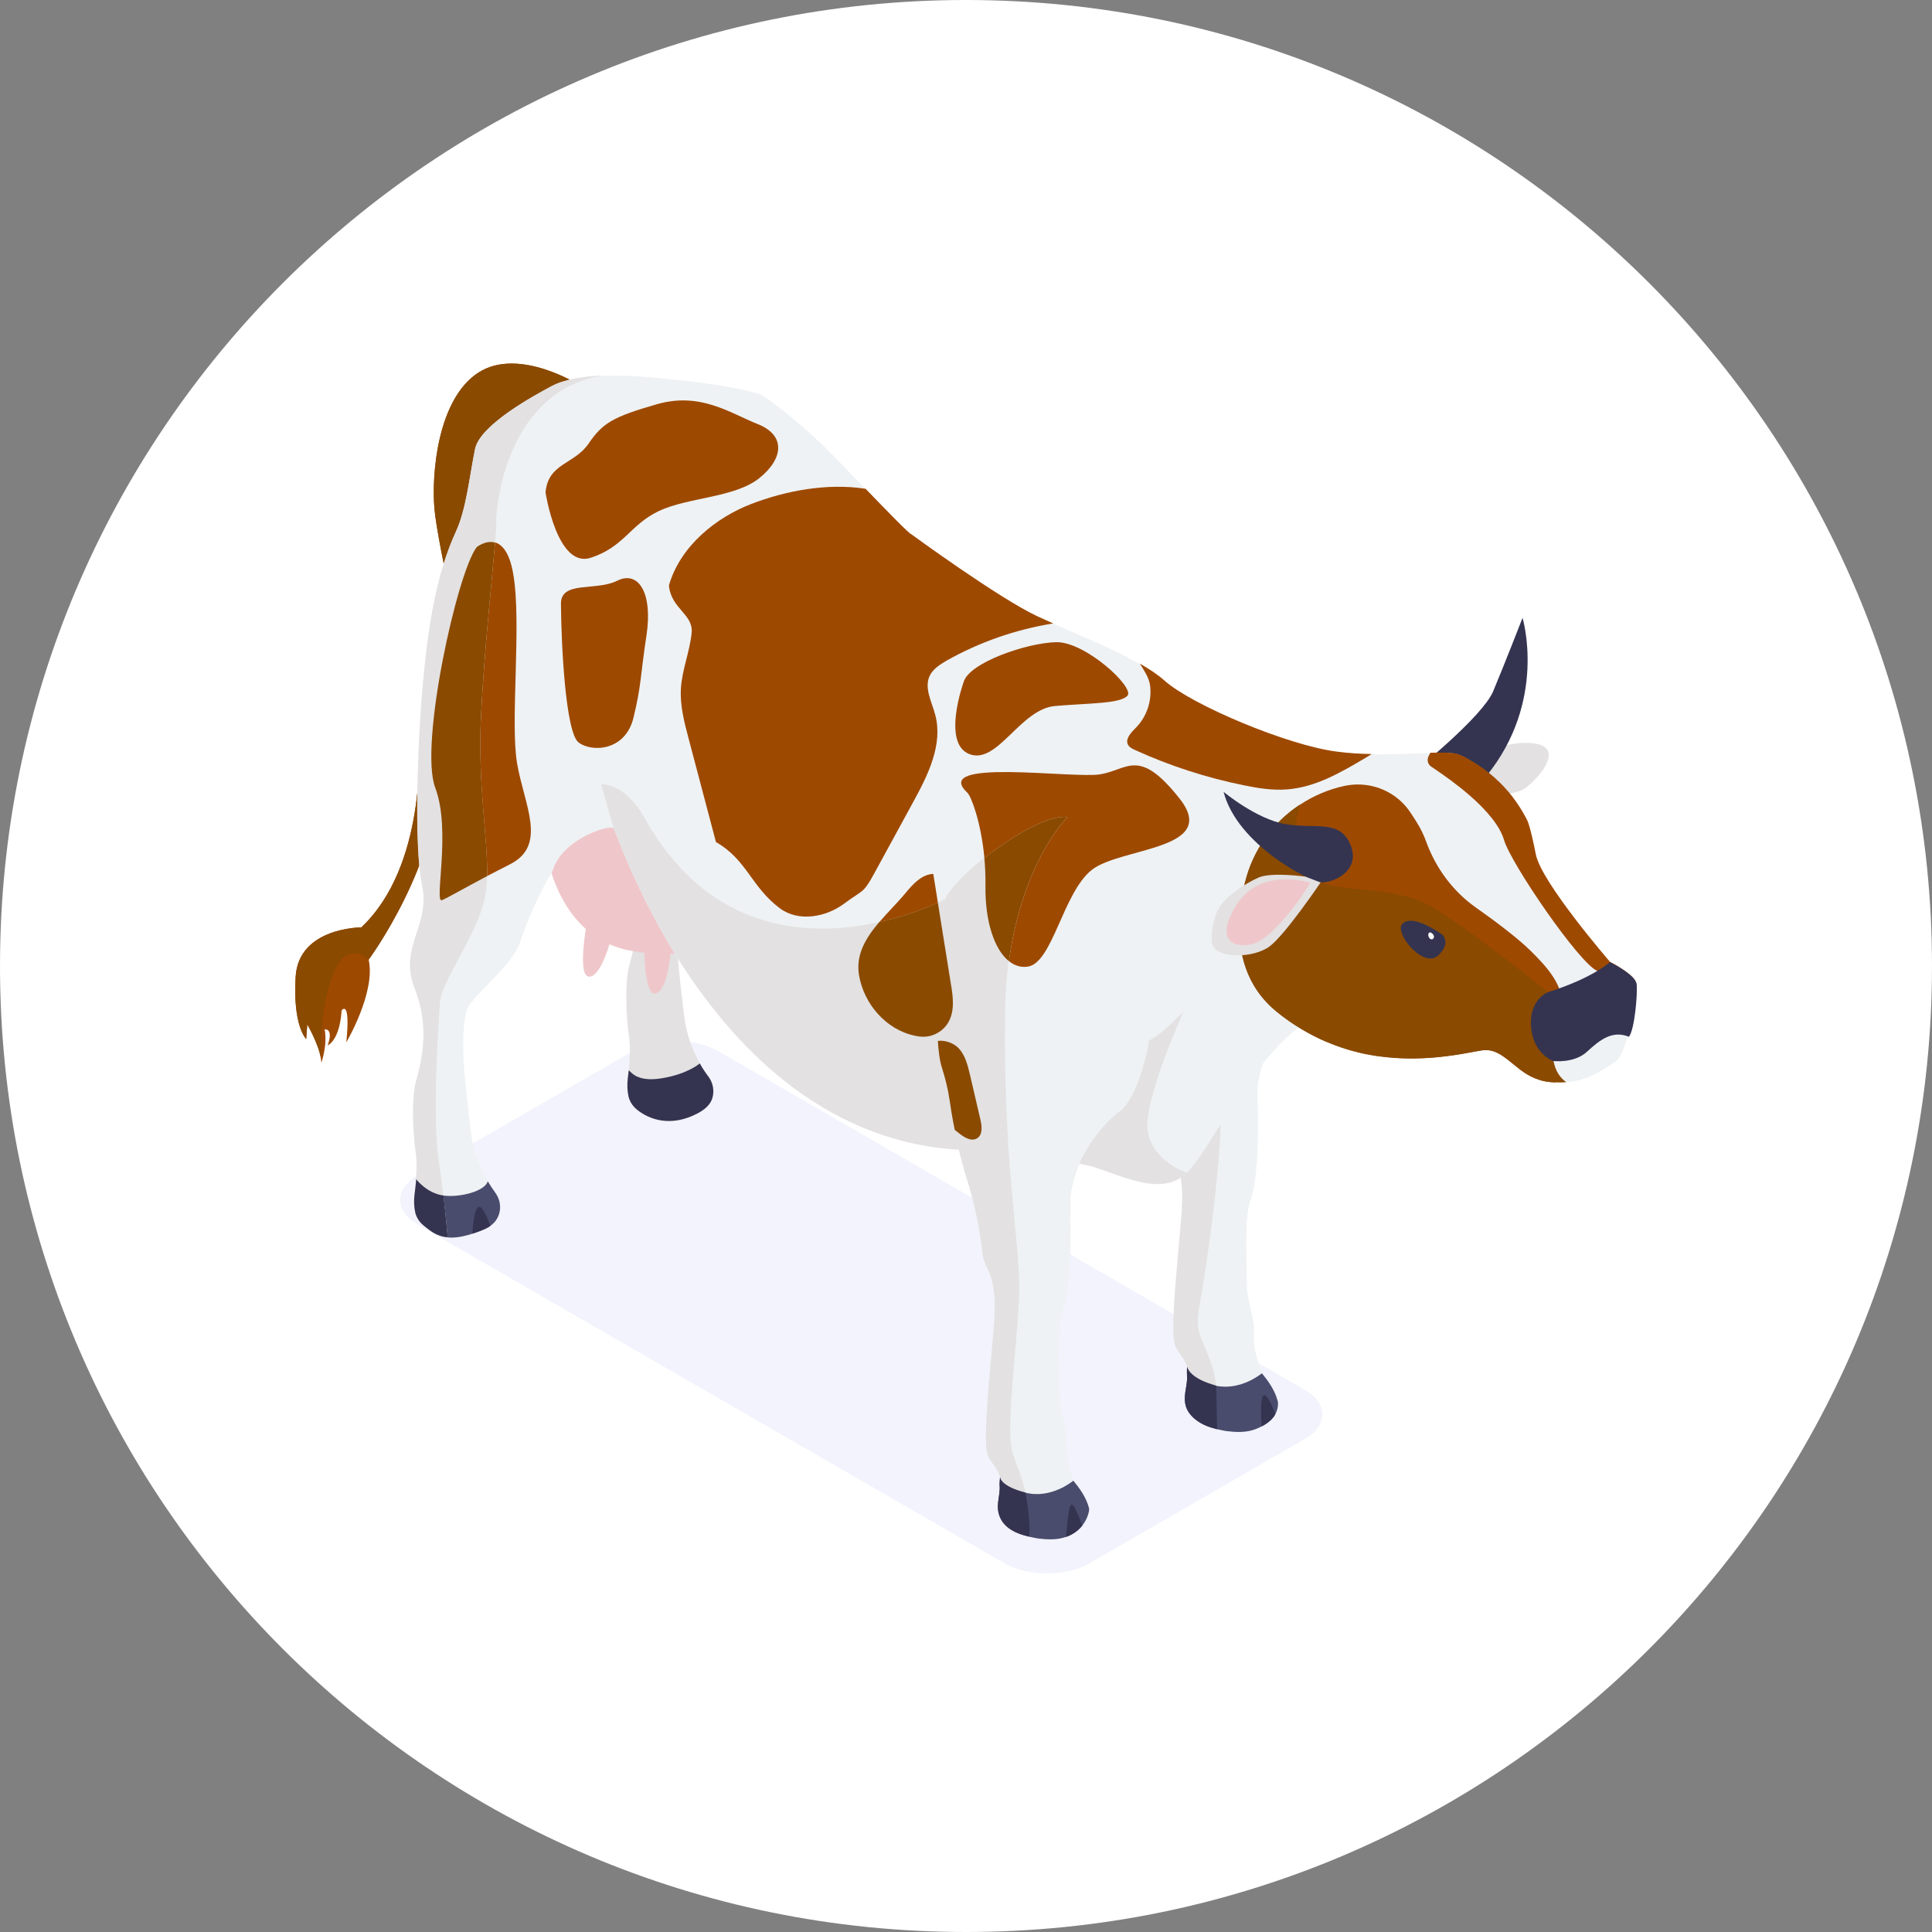 <svg width="72" height="72" viewBox="0 0 72 72" fill="none" xmlns="http://www.w3.org/2000/svg">
<rect x="0" y="0" width="72" height="72" fill="#808080" stroke="none"/>
<path d="M0 36C0 16.118 16.118 0 36 0C55.882 0 72 16.118 72 36C72 55.882 55.882 72 36 72C16.118 72 0 55.882 0 36Z" fill="white"/>
<g clip-path="url(#clip0_932_14572)">
<path opacity="0.1" d="M48.621 53.63L40.611 58.254C39.731 58.763 38.305 58.763 37.425 58.254L15.569 45.638C14.689 45.129 14.689 44.307 15.569 43.797L23.58 39.174C24.46 38.665 25.886 38.665 26.766 39.174L48.621 51.793C49.502 52.299 49.502 53.121 48.621 53.63Z" fill="#7F87DE"/>
<path d="M54.066 29.366C54.121 29.239 55.009 27.704 56.842 27.686C58.675 27.668 57.122 29.261 56.715 29.446C56.307 29.628 55.387 29.639 54.812 30.41C54.234 31.181 54.066 29.366 54.066 29.366Z" fill="#E3E1E1"/>
<path d="M56.741 23.026C56.741 23.026 57.675 26.115 55.391 28.923L52.765 28.701C52.765 28.701 55.249 26.708 55.646 25.762C56.046 24.812 56.741 23.026 56.741 23.026Z" fill="#343451"/>
<path d="M60.705 38.635C60.491 38.894 60.538 39.363 60.109 39.628C59.756 39.843 59.232 40.261 58.37 40.334C58.246 40.345 58.115 40.349 57.974 40.341C57.904 40.338 57.835 40.334 57.766 40.327C57.504 40.301 57.282 40.229 57.082 40.13C56.915 40.047 56.762 39.945 56.624 39.839C56.147 39.479 55.791 39.068 55.238 39.148C54.827 39.206 53.859 39.447 52.63 39.45C52.593 39.45 52.557 39.45 52.517 39.45C52.462 39.45 52.411 39.45 52.357 39.447C52.313 39.447 52.266 39.443 52.222 39.443C52.19 39.443 52.16 39.439 52.128 39.439C52.073 39.436 52.015 39.432 51.957 39.428C51.789 39.417 51.622 39.399 51.447 39.377C51.4 39.37 51.349 39.367 51.302 39.359C51.288 39.356 51.269 39.356 51.255 39.352C51.164 39.337 51.073 39.323 50.978 39.305C50.975 39.305 50.967 39.301 50.96 39.301C50.906 39.29 50.851 39.279 50.796 39.268C50.76 39.261 50.724 39.254 50.687 39.243C50.647 39.236 50.611 39.225 50.571 39.214C50.56 39.21 50.545 39.206 50.535 39.203C50.502 39.196 50.473 39.188 50.44 39.181C50.393 39.17 50.345 39.156 50.298 39.141C50.243 39.126 50.185 39.108 50.131 39.09C50.029 39.057 49.927 39.025 49.822 38.984C49.782 38.97 49.738 38.955 49.698 38.937C49.654 38.923 49.614 38.904 49.571 38.886C49.552 38.879 49.531 38.872 49.512 38.864C49.48 38.85 49.447 38.839 49.414 38.825C49.367 38.806 49.323 38.785 49.279 38.766C49.225 38.741 49.17 38.715 49.116 38.69C49.069 38.668 49.017 38.643 48.97 38.617C48.923 38.592 48.872 38.566 48.825 38.541C48.778 38.515 48.727 38.49 48.679 38.461C48.632 38.435 48.581 38.406 48.534 38.377C48.486 38.352 48.443 38.322 48.395 38.293C48.345 38.261 48.29 38.228 48.239 38.195C48.192 38.166 48.148 38.133 48.101 38.104C47.992 38.028 47.879 37.948 47.77 37.864C47.748 37.846 47.726 37.828 47.701 37.81C47.657 37.777 47.617 37.744 47.573 37.708C46.417 36.766 46.115 35.463 46.195 34.19C46.195 34.165 46.198 34.143 46.198 34.117C46.198 34.103 46.202 34.085 46.202 34.07C46.206 34.023 46.209 33.975 46.213 33.928C46.217 33.881 46.224 33.83 46.227 33.783C46.238 33.71 46.246 33.633 46.26 33.561C46.293 33.346 46.337 33.132 46.384 32.924C46.384 32.92 46.384 32.917 46.388 32.913C46.788 31.218 47.635 29.836 47.635 29.836L51.411 29.003L53.321 28.581L53.412 28.559L54.263 28.101H54.267C54.3 28.111 54.47 28.177 54.718 28.312H54.721C55.133 28.537 55.751 28.955 56.304 29.65C56.307 29.654 56.307 29.654 56.311 29.657C56.504 29.901 56.689 30.181 56.853 30.498C56.868 30.527 56.882 30.556 56.897 30.585C56.897 30.585 57.01 30.8 57.213 31.847C57.417 32.895 59.978 35.852 59.978 35.852C59.978 35.852 60.734 36.22 60.931 36.551C60.956 36.591 60.971 36.631 60.975 36.671C61.033 37.035 60.916 38.377 60.705 38.635Z" fill="#EEF2F4"/>
<path d="M49.727 35.144C49.469 36.224 49.112 37.068 48.672 37.366C48.228 37.661 46.791 39.203 46.861 40.902C46.93 42.601 46.839 44.092 46.602 44.725C46.362 45.358 46.468 46.937 46.464 47.759C46.464 48.581 46.766 49.043 46.73 49.64C46.693 50.207 46.831 50.56 47.021 51.208C47.224 51.459 47.464 51.702 47.57 52.11C47.614 52.186 47.959 52.841 46.104 53.205C45.966 53.23 45.824 53.234 45.686 53.212C45.555 53.19 45.416 53.161 45.336 53.139C44.976 53.048 44.703 52.877 44.525 52.735C44.405 52.659 44.311 52.575 44.267 52.488C44.06 52.051 44.27 51.669 44.241 51.295C44.234 51.226 44.241 51.106 44.256 50.96C44.136 50.593 43.925 50.44 43.805 50.16C43.587 49.647 43.9 47.064 44.038 45.205C44.121 44.099 43.961 43.536 43.816 43.255C43.696 43.03 43.616 42.786 43.59 42.532C43.554 42.179 43.477 41.651 43.328 40.993C43.248 40.647 43.15 40.269 43.023 39.858C42.441 37.977 42.277 36.158 42.277 36.158C41.459 34.671 49.982 34.063 49.727 35.144Z" fill="#EEF2F4"/>
<path d="M45.15 50.85C45.394 51.545 45.394 52.524 45.332 53.138C44.972 53.047 44.699 52.877 44.521 52.735C44.401 52.658 44.306 52.575 44.263 52.487C44.055 52.051 44.266 51.669 44.237 51.294C44.23 51.225 44.237 51.105 44.252 50.959C44.132 50.592 43.921 50.439 43.801 50.159C43.583 49.646 43.895 47.063 44.034 45.205C44.117 44.099 43.957 43.535 43.812 43.255C43.692 43.029 43.612 42.786 43.586 42.531C43.55 42.178 43.473 41.651 43.324 40.992C44.081 40.334 45.34 39.672 45.463 40.89C45.641 42.651 44.928 47.475 44.714 48.577C44.496 49.672 44.787 49.81 45.15 50.85Z" fill="#E3E1E1"/>
<path d="M21.622 14.368C21.622 14.368 19.349 12.91 17.832 13.884C16.315 14.859 16.075 17.642 16.191 18.966C16.308 20.294 17.472 25.351 17.472 25.351L20.466 21.542C20.466 21.542 17.894 18.435 17.872 17.431C17.85 16.427 18.123 15.241 19.644 16.009C21.164 16.776 21.877 14.252 21.877 14.252L21.622 14.368Z" fill="#9E4900"/>
<path d="M15.613 27.759C15.613 27.759 15.9 32.28 13.463 34.561C13.463 34.561 11.127 34.557 11.018 36.398C10.906 38.239 11.411 38.723 11.411 38.723L11.451 38.177C11.451 38.177 11.964 39.061 11.975 39.607C11.975 39.607 12.211 38.956 12.099 38.363C12.099 38.363 12.444 38.304 12.211 38.956C12.211 38.956 12.655 38.799 12.732 37.653C12.732 37.653 13.07 37.199 12.906 38.843C12.906 38.843 14.012 36.973 13.739 35.765C13.739 35.765 16.406 32.168 16.377 28.592C16.369 27.741 17.275 26.34 17.275 26.34L16.257 25.02L15.613 27.759Z" fill="#9E4900"/>
<path d="M21.622 14.368C21.622 14.368 19.349 12.91 17.832 13.884C16.315 14.859 16.075 17.642 16.191 18.966C16.308 20.294 17.472 25.351 17.472 25.351L20.466 21.542C20.466 21.542 17.894 18.435 17.872 17.431C17.85 16.427 18.123 15.241 19.644 16.009C21.164 16.776 21.877 14.252 21.877 14.252L21.622 14.368Z" fill="#8A4A00"/>
<path d="M17.271 26.34C17.271 26.34 16.366 27.741 16.373 28.592C16.398 32.168 13.736 35.765 13.736 35.765C13.736 35.765 12.906 34.929 12.375 36.409C11.906 37.715 11.953 39.206 11.971 39.538C11.924 38.988 11.451 38.177 11.451 38.177L11.411 38.723C11.411 38.723 10.906 38.235 11.018 36.398C11.131 34.561 13.463 34.561 13.463 34.561C15.9 32.277 15.613 27.759 15.613 27.759L16.249 25.02L17.271 26.34Z" fill="#8A4A00"/>
<path d="M26.548 40.923C26.483 41.135 26.319 41.32 26.006 41.487C25.006 42.019 24.191 41.727 23.722 41.338C23.602 41.236 23.507 41.109 23.452 40.96C23.442 40.934 23.434 40.898 23.423 40.862C23.376 40.64 23.369 40.411 23.398 40.185C23.409 40.101 23.42 40.003 23.43 39.894C23.471 39.519 23.5 39.017 23.442 38.632C23.325 37.839 23.296 36.624 23.43 36.067C23.569 35.514 24.038 34.11 23.412 32.542C23.296 32.255 23.245 31.997 23.23 31.753C23.602 32.651 24.264 34.128 25.264 35.714C25.319 36.406 25.413 37.126 25.489 37.81C25.577 38.584 25.839 39.203 26.079 39.629C26.195 39.836 26.308 40 26.392 40.109C26.57 40.338 26.632 40.643 26.548 40.923Z" fill="#E3E1E1"/>
<path d="M20.323 31.462C20.301 31.553 20.687 34.852 23.412 35.412C26.136 35.972 27.999 34.63 27.839 34.547C27.678 34.459 26.434 30.429 26.434 30.429L23.713 29.952L21.411 29.999L20.323 31.462Z" fill="#EFC7CA"/>
<path d="M21.924 34.096C21.924 34.096 21.448 36.431 21.971 36.398C22.495 36.366 22.935 34.463 22.866 34.419C22.797 34.376 21.924 34.096 21.924 34.096Z" fill="#EFC7CA"/>
<path d="M24.009 34.765C24.009 34.765 23.933 37.147 24.442 37.024C24.951 36.904 25.067 34.954 24.991 34.921C24.915 34.892 24.009 34.765 24.009 34.765Z" fill="#EFC7CA"/>
<path d="M55.387 28.923L54.762 29.643L53.63 30.949L48.894 37.959C48.727 38.054 48.563 38.163 48.399 38.286C48.086 38.523 47.785 38.81 47.497 39.127C46.053 40.709 44.922 43.041 44.227 43.706C44.165 43.765 44.103 43.816 44.041 43.859C43.147 44.485 41.921 43.87 40.804 43.506C40.651 43.456 40.451 43.408 40.222 43.365C38.861 43.095 36.391 42.899 35.736 42.848C35.631 42.841 35.573 42.837 35.573 42.837C30.564 42.466 27.246 38.872 25.26 35.718C24.26 34.132 23.601 32.655 23.227 31.757C23.015 31.244 22.895 30.916 22.866 30.869L22.863 30.866C22.714 30.724 21 31.244 20.615 32.39C20.604 32.419 20.596 32.448 20.582 32.477C20.065 33.325 19.622 34.387 19.341 35.227V35.231C18.89 36.198 17.508 37.159 17.381 37.697C17.264 38.188 17.246 38.785 17.275 39.432C17.315 40.298 17.443 41.247 17.541 42.135C17.635 42.953 17.919 43.597 18.17 44.023C18.272 44.198 18.366 44.332 18.439 44.434C18.614 44.667 18.679 44.972 18.592 45.249C18.527 45.46 18.374 45.675 18.05 45.813C17.428 46.075 17.002 46.155 16.679 46.122C16.271 46.086 16.027 45.882 15.766 45.667C15.646 45.565 15.551 45.438 15.496 45.289C15.486 45.263 15.478 45.227 15.467 45.191C15.42 44.969 15.413 44.74 15.442 44.514C15.46 44.369 15.486 44.172 15.5 43.958C15.525 43.63 15.533 43.263 15.489 42.961C15.373 42.168 15.344 40.953 15.478 40.396C15.617 39.843 16.086 38.439 15.46 36.871C14.834 35.307 16.042 34.51 15.729 33.015C15.416 31.524 15.562 27.566 15.762 25.424C15.962 23.281 16.264 21.389 16.988 19.818C17.373 18.985 17.49 17.784 17.701 16.74C17.886 15.824 19.96 14.718 20.546 14.401C21.033 14.139 21.721 14.034 22.441 14.005C23.568 13.961 24.758 14.114 25.329 14.168C26.81 14.318 28.097 14.587 28.341 14.707C28.792 14.932 30.109 16.035 30.778 16.704C31.062 16.988 31.659 17.606 32.255 18.224C33.07 19.069 33.892 19.912 33.947 19.909C33.947 19.909 37.221 22.306 38.665 22.979C38.847 23.063 39.043 23.15 39.247 23.241C40.273 23.692 41.52 24.198 42.47 24.743C42.834 24.951 43.154 25.165 43.398 25.384C44.412 26.286 47.985 27.792 49.807 28.021C50.236 28.075 50.676 28.101 51.109 28.108C51.917 28.123 52.692 28.079 53.292 28.061C53.732 28.046 54.078 28.05 54.274 28.101H54.278C54.438 28.145 54.591 28.221 54.729 28.312H54.733C55.122 28.567 55.387 28.923 55.387 28.923Z" fill="#EEF2F4"/>
<path d="M58.163 37.635C57.934 38.457 57.421 39.323 57.079 40.127C56.34 39.76 55.948 39.043 55.235 39.141C54.329 39.269 50.757 40.283 47.588 37.697C46.042 36.438 46.02 34.532 46.402 32.917C46.69 31.691 47.439 30.654 48.454 29.985C48.945 29.658 49.502 29.421 50.094 29.29C50.251 29.258 50.404 29.239 50.56 29.236C51.361 29.221 52.128 29.61 52.575 30.298C52.641 30.396 52.703 30.498 52.768 30.596C52.954 30.887 53.066 31.135 53.15 31.367C53.51 32.357 54.147 33.219 55.009 33.827C55.769 34.361 56.584 34.98 57.053 35.445C57.606 35.991 58.392 36.813 58.163 37.635Z" fill="#9E4900"/>
<path d="M60.95 36.558C60.488 36.464 59.895 36.325 59.535 36.187C58.873 35.933 56.312 32.193 56.05 31.302C55.897 30.785 55.424 30.214 54.769 29.643C54.355 29.283 53.867 28.923 53.343 28.573C53.343 28.573 53.343 28.573 53.34 28.573C53.212 28.49 53.169 28.323 53.238 28.184L53.303 28.053C53.743 28.039 54.089 28.042 54.285 28.093H54.289C54.449 28.137 54.602 28.213 54.74 28.304H54.744C55.155 28.53 55.773 28.948 56.326 29.643C56.33 29.647 56.33 29.647 56.333 29.65C56.537 29.916 56.723 30.196 56.875 30.491C56.89 30.52 56.904 30.549 56.919 30.578C56.919 30.578 57.032 30.793 57.236 31.84C57.439 32.888 60 35.845 60 35.845C60 35.845 60.753 36.224 60.95 36.558Z" fill="#9E4900"/>
<path d="M22.448 13.997C18.919 14.565 18.479 18.784 18.493 19.443C18.497 19.581 18.479 19.85 18.45 20.218C18.337 21.585 18.039 24.314 17.922 26.74C17.802 29.253 18.188 31.236 18.151 32.651C18.144 32.968 18.115 33.255 18.057 33.513C17.73 34.932 16.438 36.569 16.391 37.38C16.344 38.191 16.1 41.593 16.351 43.259C16.416 43.691 16.474 44.132 16.522 44.554C16.591 45.157 16.645 45.714 16.682 46.114C16.274 46.078 16.031 45.874 15.769 45.66C15.649 45.558 15.554 45.43 15.5 45.281C15.489 45.256 15.481 45.219 15.47 45.183C15.423 44.961 15.416 44.732 15.445 44.506C15.46 44.397 15.478 44.259 15.492 44.106C15.496 44.066 15.5 44.026 15.503 43.986C15.503 43.972 15.507 43.961 15.507 43.946C15.532 43.619 15.54 43.251 15.496 42.949C15.38 42.156 15.351 40.941 15.485 40.385C15.623 39.832 16.093 38.428 15.467 36.86C14.841 35.296 16.049 34.499 15.736 33.004C15.423 31.512 15.569 27.555 15.769 25.412C15.969 23.27 16.271 21.378 16.995 19.806C17.38 18.973 17.497 17.773 17.708 16.729C17.893 15.812 19.967 14.706 20.552 14.39C21.04 14.132 21.731 14.026 22.448 13.997Z" fill="#E3E1E1"/>
<path d="M44.234 43.703L44.049 43.856C43.154 44.482 41.928 43.867 40.811 43.503C40.658 43.452 40.458 43.405 40.229 43.361C40.004 43.86 39.858 44.416 39.88 44.991C39.884 45.078 39.887 45.166 39.887 45.253L36.399 45.322C36.311 44.914 36.199 44.449 36.039 43.94C35.922 43.569 35.824 43.197 35.74 42.845C35.635 42.837 35.577 42.834 35.577 42.834C30.567 42.463 27.25 38.869 25.264 35.715C24.263 34.129 23.605 32.652 23.23 31.753C23.019 31.24 22.899 30.913 22.87 30.866L22.408 29.229C22.408 29.229 23.267 29.138 24.031 30.502C26.471 34.856 30.28 34.918 32.768 34.362C33.769 34.14 34.554 33.82 34.951 33.638C35.136 33.554 35.238 33.499 35.238 33.499C37.617 34.234 39.087 40.36 39.596 40.48C40.367 40.662 42.059 39.211 42.95 38.705C43.405 38.447 44.085 37.708 44.107 37.694C44.085 37.752 42.627 40.96 42.768 42.114C42.914 43.281 44.234 43.703 44.234 43.703Z" fill="#E3E1E1"/>
<path d="M42.877 35.183C42.841 35.318 43.001 38.148 42.742 39.228C42.724 39.304 42.706 39.381 42.684 39.453C42.433 40.425 42.095 41.174 41.684 41.451C41.393 41.647 40.665 42.389 40.225 43.36C40 43.859 39.854 44.415 39.876 44.99C39.88 45.077 39.883 45.165 39.883 45.252C39.934 46.842 39.84 48.213 39.614 48.813C39.374 49.446 39.476 51.021 39.476 51.843C39.476 52.666 39.778 53.128 39.741 53.724C39.705 54.292 39.843 54.645 40.036 55.292C40.24 55.539 40.48 55.783 40.585 56.194C40.629 56.274 40.378 57.154 39.148 57.278C39.028 57.311 38.905 57.315 38.785 57.289C38.581 57.278 38.395 57.242 38.232 57.191C37.93 57.096 37.697 56.947 37.537 56.82C37.417 56.743 37.322 56.66 37.279 56.569C37.071 56.132 37.282 55.75 37.253 55.376C37.246 55.303 37.253 55.187 37.268 55.045V55.041C37.148 54.674 36.937 54.521 36.817 54.241C36.598 53.728 36.911 51.145 37.05 49.286C37.133 48.18 36.969 47.617 36.828 47.336C36.708 47.111 36.627 46.867 36.602 46.609C36.569 46.303 36.508 45.863 36.395 45.318C36.307 44.91 36.195 44.444 36.035 43.935C35.918 43.564 35.82 43.193 35.736 42.84C35.565 42.124 35.453 41.472 35.383 40.999C35.322 40.589 35.22 40.185 35.1 39.788C35.085 39.741 35.074 39.694 35.06 39.65C34.711 38.253 35.493 36.576 35.631 35.743C35.314 34.688 35.111 33.815 35.238 33.495C35.576 32.64 38.606 30.283 39.778 30.447C40.953 30.614 43.012 34.681 42.877 35.183Z" fill="#EEF2F4"/>
<path d="M37.45 37.937C37.41 43.194 37.944 45.991 37.981 47.755C38.017 49.52 37.417 53.197 37.748 54.19C38.079 55.184 38.454 55.762 38.232 57.188C37.93 57.093 37.697 56.944 37.537 56.817C37.417 56.74 37.322 56.657 37.279 56.566C37.071 56.129 37.282 55.747 37.253 55.373C37.246 55.3 37.253 55.183 37.268 55.038C37.148 54.67 36.937 54.518 36.817 54.238C36.598 53.725 36.911 51.142 37.05 49.283C37.133 48.177 36.969 47.613 36.828 47.333C36.708 47.108 36.627 46.864 36.602 46.606C36.569 46.3 36.508 45.86 36.395 45.314C36.307 44.907 36.195 44.441 36.035 43.932C35.918 43.561 35.82 43.19 35.736 42.837C35.674 42.583 35.62 42.331 35.573 42.099C35.485 41.673 35.423 41.291 35.38 40.986C35.322 40.578 35.22 40.178 35.096 39.785C35.081 39.738 35.071 39.694 35.056 39.647C35.002 39.425 34.965 39.127 34.943 38.781C34.827 36.948 35.129 33.761 35.234 33.492C35.373 33.143 35.955 32.546 36.675 31.971C37.726 31.135 39.076 30.342 39.77 30.44C39.77 30.44 38.101 32.066 37.588 35.809C37.508 36.46 37.457 37.166 37.45 37.937Z" fill="#E3E1E1"/>
<path d="M34.641 25.198C34.438 25.649 34.725 26.154 34.852 26.634C35.151 27.74 34.587 28.875 34.038 29.879C33.55 30.774 33.063 31.669 32.575 32.56C32.164 33.317 32.153 33.157 31.462 33.673C30.774 34.19 29.749 34.364 29.061 33.848C27.988 33.044 27.843 32.047 26.682 31.382C26.344 30.098 26.002 28.81 25.663 27.526C25.5 26.911 25.336 26.285 25.376 25.652C25.42 24.95 25.707 24.285 25.776 23.582C25.842 22.884 25.009 22.691 24.929 21.818C25.358 20.323 26.722 19.275 27.981 18.788C29.287 18.282 30.825 18.002 32.211 18.209C32.23 18.213 32.244 18.213 32.259 18.217C33.074 19.061 33.896 19.905 33.95 19.901C33.95 19.901 37.224 22.298 38.668 22.971C38.85 23.055 39.047 23.142 39.25 23.233C37.853 23.459 36.5 23.928 35.271 24.623C35.023 24.768 34.761 24.936 34.641 25.198Z" fill="#9E4900"/>
<path d="M18.599 45.242C18.533 45.453 18.381 45.667 18.057 45.806C17.435 46.068 17.009 46.148 16.685 46.115C16.649 45.711 16.595 45.154 16.525 44.554C17.155 44.638 18.09 44.383 18.177 44.02C18.279 44.194 18.373 44.329 18.446 44.431C18.621 44.66 18.686 44.965 18.599 45.242Z" fill="#4A4C6D"/>
<path d="M16.686 46.114C16.278 46.078 16.035 45.874 15.773 45.66C15.653 45.558 15.558 45.431 15.503 45.281C15.492 45.256 15.485 45.219 15.474 45.183C15.427 44.961 15.42 44.732 15.449 44.507C15.463 44.397 15.482 44.259 15.496 44.106C15.5 44.066 15.503 44.026 15.507 43.986C15.507 43.972 15.511 43.961 15.511 43.946C15.511 43.946 15.9 44.47 16.529 44.554C16.595 45.154 16.649 45.711 16.686 46.114Z" fill="#343451"/>
<path d="M18.272 45.685C18.272 45.685 17.992 44.841 17.814 44.994C17.636 45.147 17.606 45.976 17.606 45.976C17.606 45.976 18.127 45.813 18.272 45.685Z" fill="#343451"/>
<path d="M26.547 40.924C26.482 41.135 26.318 41.32 26.005 41.488C25.005 42.019 24.19 41.728 23.721 41.339C23.601 41.237 23.506 41.109 23.452 40.96C23.441 40.935 23.433 40.898 23.423 40.862C23.375 40.64 23.368 40.411 23.397 40.185C23.408 40.102 23.419 40.004 23.43 39.895C23.499 39.895 23.677 40.346 24.659 40.185C25.642 40.025 26.078 39.629 26.078 39.629C26.195 39.836 26.307 40 26.391 40.109C26.569 40.338 26.631 40.644 26.547 40.924Z" fill="#343451"/>
<path d="M40.331 56.857C40.2 57.02 40.007 57.181 39.731 57.275C39.494 57.359 39.193 57.392 38.818 57.348C38.68 57.341 38.505 57.304 38.356 57.268C38.283 57.25 38.221 57.231 38.167 57.217C37.475 57.017 37.326 56.66 37.283 56.573C37.075 56.136 37.286 55.755 37.257 55.38C37.25 55.307 37.257 55.191 37.272 55.049C37.272 55.074 37.297 55.391 38.218 55.627C39.182 55.875 40 55.18 40 55.18C40.204 55.427 40.477 55.787 40.582 56.195C40.611 56.231 40.568 56.559 40.331 56.857Z" fill="#4A4C6D"/>
<path d="M47.435 52.841C47.304 53.005 47.028 53.179 46.751 53.274C46.515 53.357 46.213 53.39 45.838 53.346C45.7 53.339 45.525 53.303 45.376 53.266C45.369 53.266 45.362 53.263 45.358 53.263C45.292 53.245 45.234 53.23 45.187 53.215C44.496 53.015 44.285 52.619 44.241 52.528C44.034 52.092 44.267 51.666 44.237 51.291C44.23 51.218 44.234 51.095 44.248 50.949C44.248 50.975 44.318 51.389 45.242 51.626C45.271 51.633 45.296 51.64 45.325 51.644C46.253 51.833 47.028 51.178 47.028 51.178C47.231 51.426 47.504 51.786 47.61 52.193C47.632 52.233 47.675 52.542 47.435 52.841Z" fill="#4A4C6D"/>
<path d="M38.352 57.268C38.279 57.25 38.217 57.231 38.163 57.217C37.472 57.017 37.322 56.66 37.279 56.573C37.072 56.136 37.282 55.755 37.253 55.38C37.246 55.307 37.253 55.191 37.268 55.049C37.268 55.074 37.293 55.391 38.214 55.627C38.221 55.624 38.425 56.726 38.352 57.268Z" fill="#343451"/>
<path d="M40.331 56.856C40.2 57.02 40.007 57.18 39.73 57.275C39.738 57.136 39.81 56.136 39.923 56.074C40.04 56.005 40.331 56.856 40.331 56.856Z" fill="#343451"/>
<path d="M45.325 51.644L45.358 53.263C45.292 53.245 45.234 53.23 45.187 53.216C44.496 53.016 44.285 52.619 44.241 52.528C44.034 52.092 44.267 51.666 44.237 51.291C44.23 51.218 44.227 51.069 44.241 50.924C44.241 50.949 44.299 51.324 45.187 51.597C45.212 51.608 45.296 51.637 45.325 51.644Z" fill="#343451"/>
<path d="M47.527 52.703C47.527 52.703 47.243 51.902 47.09 52.001C46.937 52.099 47.021 53.157 47.021 53.157C47.021 53.157 47.388 52.979 47.527 52.703Z" fill="#343451"/>
<path d="M18.996 32.215C18.687 32.371 18.403 32.517 18.152 32.648C18.185 31.232 17.799 29.25 17.923 26.736C18.039 24.31 18.338 21.582 18.45 20.214C18.716 20.294 18.989 20.588 19.127 21.389C19.447 23.237 19.007 26.878 19.269 28.439C19.531 29.999 20.422 31.502 18.996 32.215Z" fill="#9E4900"/>
<path d="M18.151 32.651C17.246 33.128 16.711 33.444 16.471 33.546C16.165 33.673 16.824 30.945 16.22 29.355C15.616 27.766 17.038 21.327 17.766 20.389C17.766 20.389 18.101 20.119 18.45 20.221C18.337 21.589 18.039 24.317 17.922 26.744C17.802 29.254 18.188 31.236 18.151 32.651Z" fill="#8A4A00"/>
<path d="M20.331 18.358C20.331 18.358 20.764 21.192 22.012 20.788C23.263 20.381 23.474 19.559 24.551 19.046C25.628 18.533 27.374 18.551 28.287 17.827C29.2 17.1 29.291 16.227 28.247 15.808C27.203 15.394 26.104 14.597 24.474 15.066C22.845 15.536 22.459 15.761 21.932 16.536C21.401 17.311 20.418 17.26 20.331 18.358Z" fill="#9E4900"/>
<path d="M20.905 22.502C20.916 24.03 21.076 27.3 21.564 27.671C22.051 28.042 23.306 27.995 23.608 26.747C23.91 25.499 23.852 25.256 24.092 23.68C24.332 22.105 23.797 21.243 23.001 21.643C22.204 22.04 20.898 21.629 20.905 22.502Z" fill="#9E4900"/>
<path d="M35.911 25.42C35.911 25.42 35.085 27.704 36.129 28.104C37.173 28.504 38.02 26.424 39.319 26.311C40.618 26.198 41.742 26.231 42.018 25.925C42.295 25.62 40.447 23.91 39.363 23.932C38.279 23.954 36.111 24.692 35.911 25.42Z" fill="#9E4900"/>
<path d="M40.688 32.418C39.615 33.266 39.229 35.881 38.305 36.023C38.047 36.063 37.81 35.987 37.599 35.819C38.112 32.076 39.782 30.45 39.782 30.45C39.087 30.352 37.738 31.145 36.686 31.982C36.563 30.647 36.195 29.675 36.05 29.541C34.66 28.238 39.968 29.024 41.001 28.857C42.034 28.689 42.438 27.835 43.958 29.759C45.479 31.683 41.761 31.571 40.688 32.418Z" fill="#9E4900"/>
<path d="M39.781 30.451C39.781 30.451 38.111 32.077 37.599 35.82C37.057 35.387 36.704 34.328 36.726 33.001C36.729 32.644 36.715 32.302 36.685 31.982C37.737 31.145 39.086 30.352 39.781 30.451Z" fill="#8A4A00"/>
<path d="M57.974 40.342C57.904 40.338 57.835 40.334 57.766 40.327C57.504 40.302 57.282 40.229 57.082 40.131C56.915 40.047 56.762 39.945 56.624 39.84L56.828 38.898L56.897 38.672C56.897 38.672 57.89 38.428 57.861 38.461C57.828 38.494 57.89 39.545 57.89 39.545C57.89 39.545 57.624 40.156 57.974 40.342Z" fill="#9E4900"/>
<path d="M58.37 40.33C58.246 40.341 58.115 40.345 57.974 40.337C57.904 40.334 57.835 40.33 57.766 40.323C57.504 40.297 57.282 40.225 57.082 40.127C56.915 40.043 56.762 39.941 56.624 39.836C56.147 39.475 55.791 39.064 55.238 39.144C54.827 39.203 53.859 39.443 52.63 39.446C52.593 39.446 52.557 39.446 52.517 39.446C52.462 39.446 52.411 39.446 52.357 39.443C52.313 39.443 52.266 39.439 52.222 39.439C52.19 39.439 52.16 39.435 52.128 39.435C52.073 39.432 52.015 39.428 51.957 39.424C51.789 39.413 51.622 39.395 51.447 39.373C51.4 39.366 51.349 39.363 51.302 39.355C51.288 39.352 51.269 39.352 51.255 39.348C51.164 39.334 51.073 39.319 50.978 39.301C50.975 39.301 50.967 39.297 50.96 39.297C50.906 39.286 50.851 39.275 50.796 39.264C50.76 39.257 50.724 39.25 50.687 39.239C50.647 39.232 50.611 39.221 50.571 39.21C50.56 39.206 50.545 39.203 50.535 39.199C50.502 39.192 50.473 39.184 50.44 39.177C50.393 39.166 50.345 39.152 50.298 39.137C50.243 39.123 50.185 39.104 50.131 39.086C50.029 39.053 49.927 39.021 49.822 38.981C49.782 38.966 49.738 38.952 49.698 38.933C49.654 38.919 49.614 38.901 49.571 38.882C49.552 38.875 49.531 38.868 49.512 38.861C49.48 38.846 49.447 38.835 49.414 38.821C49.367 38.802 49.323 38.781 49.279 38.762C49.225 38.737 49.17 38.712 49.116 38.686C49.069 38.664 49.017 38.639 48.97 38.613C48.923 38.588 48.872 38.562 48.825 38.537C48.778 38.511 48.727 38.486 48.679 38.457C48.632 38.431 48.581 38.402 48.534 38.373C48.486 38.348 48.443 38.319 48.395 38.289C48.345 38.257 48.29 38.224 48.239 38.191C48.192 38.162 48.148 38.129 48.101 38.1C47.992 38.024 47.879 37.944 47.77 37.86C47.748 37.842 47.726 37.824 47.701 37.806C47.657 37.773 47.617 37.74 47.573 37.704C46.417 36.762 46.115 35.459 46.195 34.186C46.195 34.161 46.198 34.139 46.198 34.113C46.198 34.099 46.202 34.081 46.202 34.066C46.206 34.019 46.209 33.971 46.213 33.924C46.217 33.877 46.224 33.826 46.227 33.779C46.238 33.706 46.246 33.63 46.26 33.557C46.293 33.342 46.337 33.128 46.384 32.92C46.384 32.917 46.384 32.913 46.388 32.909C46.678 31.691 47.424 30.654 48.439 29.988C48.395 30.083 47.835 32.4 49.196 32.884C50.207 33.244 51.935 33.055 53.179 33.699C54.419 34.343 57.686 36.973 57.686 36.973C57.686 36.973 57.941 36.878 58.148 37.635C57.995 38.235 57.49 39.701 58.37 40.33Z" fill="#8A4A00"/>
<path d="M45.599 29.509C45.599 29.509 46.821 30.531 47.919 30.716C49.018 30.902 49.949 30.52 50.335 31.502C50.721 32.484 49.633 32.925 49.215 32.881C48.796 32.837 46.108 31.48 45.599 29.509Z" fill="#343451"/>
<path d="M48.65 32.67C48.65 32.67 47.392 32.488 46.897 32.706C46.402 32.924 45.544 33.47 45.343 34.008C45.144 34.547 45.133 35.031 45.176 35.18C45.351 35.751 46.722 35.711 47.312 35.271C47.901 34.834 49.214 32.888 49.214 32.888L48.65 32.67Z" fill="#E3E1E1"/>
<path d="M48.821 32.895C48.821 32.895 46.973 32.291 46.075 33.732C45.176 35.172 46.151 35.387 46.798 35.14C47.446 34.896 48.541 33.444 48.821 32.895Z" fill="#EFC7CA"/>
<path d="M52.208 34.532C52.208 34.532 52.357 33.885 53.743 34.823C53.743 34.823 54.1 35.14 53.598 35.605C53.096 36.071 52.135 34.99 52.208 34.532Z" fill="#343451"/>
<path d="M60.706 38.636C60.076 38.385 59.618 38.759 59.141 39.196C58.668 39.636 57.886 39.541 57.886 39.541C57.886 39.541 57.13 39.287 57.057 38.257C56.984 37.224 57.701 36.97 57.701 36.97C59.352 36.453 59.996 35.856 59.996 35.856C59.996 35.856 60.753 36.224 60.949 36.555C60.975 36.595 60.989 36.635 60.993 36.675C61.033 37.035 60.916 38.377 60.706 38.636Z" fill="#343451"/>
<path d="M51.117 28.101C51.048 28.148 50.971 28.192 50.902 28.235C49.978 28.785 49.011 29.349 47.937 29.421C47.413 29.458 46.886 29.374 46.37 29.269C44.965 28.985 43.59 28.541 42.288 27.945C42.197 27.904 42.095 27.854 42.044 27.766C41.913 27.544 42.154 27.297 42.335 27.115C42.739 26.708 42.936 26.108 42.859 25.54C42.816 25.238 42.63 24.98 42.481 24.732C42.845 24.94 43.165 25.154 43.408 25.373C44.423 26.275 47.996 27.781 49.818 28.01C50.244 28.068 50.688 28.094 51.117 28.101Z" fill="#9E4900"/>
<path d="M34.951 33.641C34.551 33.822 33.765 34.142 32.769 34.364C33.089 33.99 33.449 33.641 33.743 33.284C34.02 32.949 34.347 32.586 34.78 32.567C34.838 32.924 34.897 33.28 34.951 33.641Z" fill="#9E4900"/>
<path d="M35.343 38.097C35.158 38.421 34.791 38.636 34.416 38.636C34.303 38.636 34.194 38.621 34.085 38.596C33.012 38.367 32.197 37.41 32.015 36.351C31.88 35.573 32.273 34.944 32.768 34.362C33.768 34.14 34.554 33.82 34.951 33.638C35.114 34.645 35.274 35.649 35.434 36.653C35.518 37.141 35.587 37.672 35.343 38.097Z" fill="#8A4A00"/>
<path d="M36.413 42.422C36.206 42.549 35.948 42.397 35.759 42.247C35.7 42.2 35.639 42.156 35.581 42.109C35.493 41.684 35.431 41.301 35.388 40.996C35.33 40.589 35.228 40.188 35.104 39.795C35.089 39.748 35.078 39.705 35.064 39.657C35.009 39.435 34.973 39.137 34.951 38.791C35.231 38.755 35.548 38.879 35.726 39.064C35.973 39.33 36.064 39.701 36.148 40.054C36.279 40.618 36.41 41.178 36.541 41.742C36.595 41.982 36.624 42.291 36.413 42.422Z" fill="#8A4A00"/>
<path d="M53.368 35.005C53.416 34.997 53.445 34.946 53.441 34.899C53.434 34.819 53.292 34.677 53.237 34.79C53.201 34.866 53.27 35.023 53.368 35.005Z" fill="white"/>
</g>
<defs>
<clipPath id="clip0_932_14572">
<rect width="50" height="50" fill="white" transform="translate(11 11)"/>
</clipPath>
</defs>
</svg>
